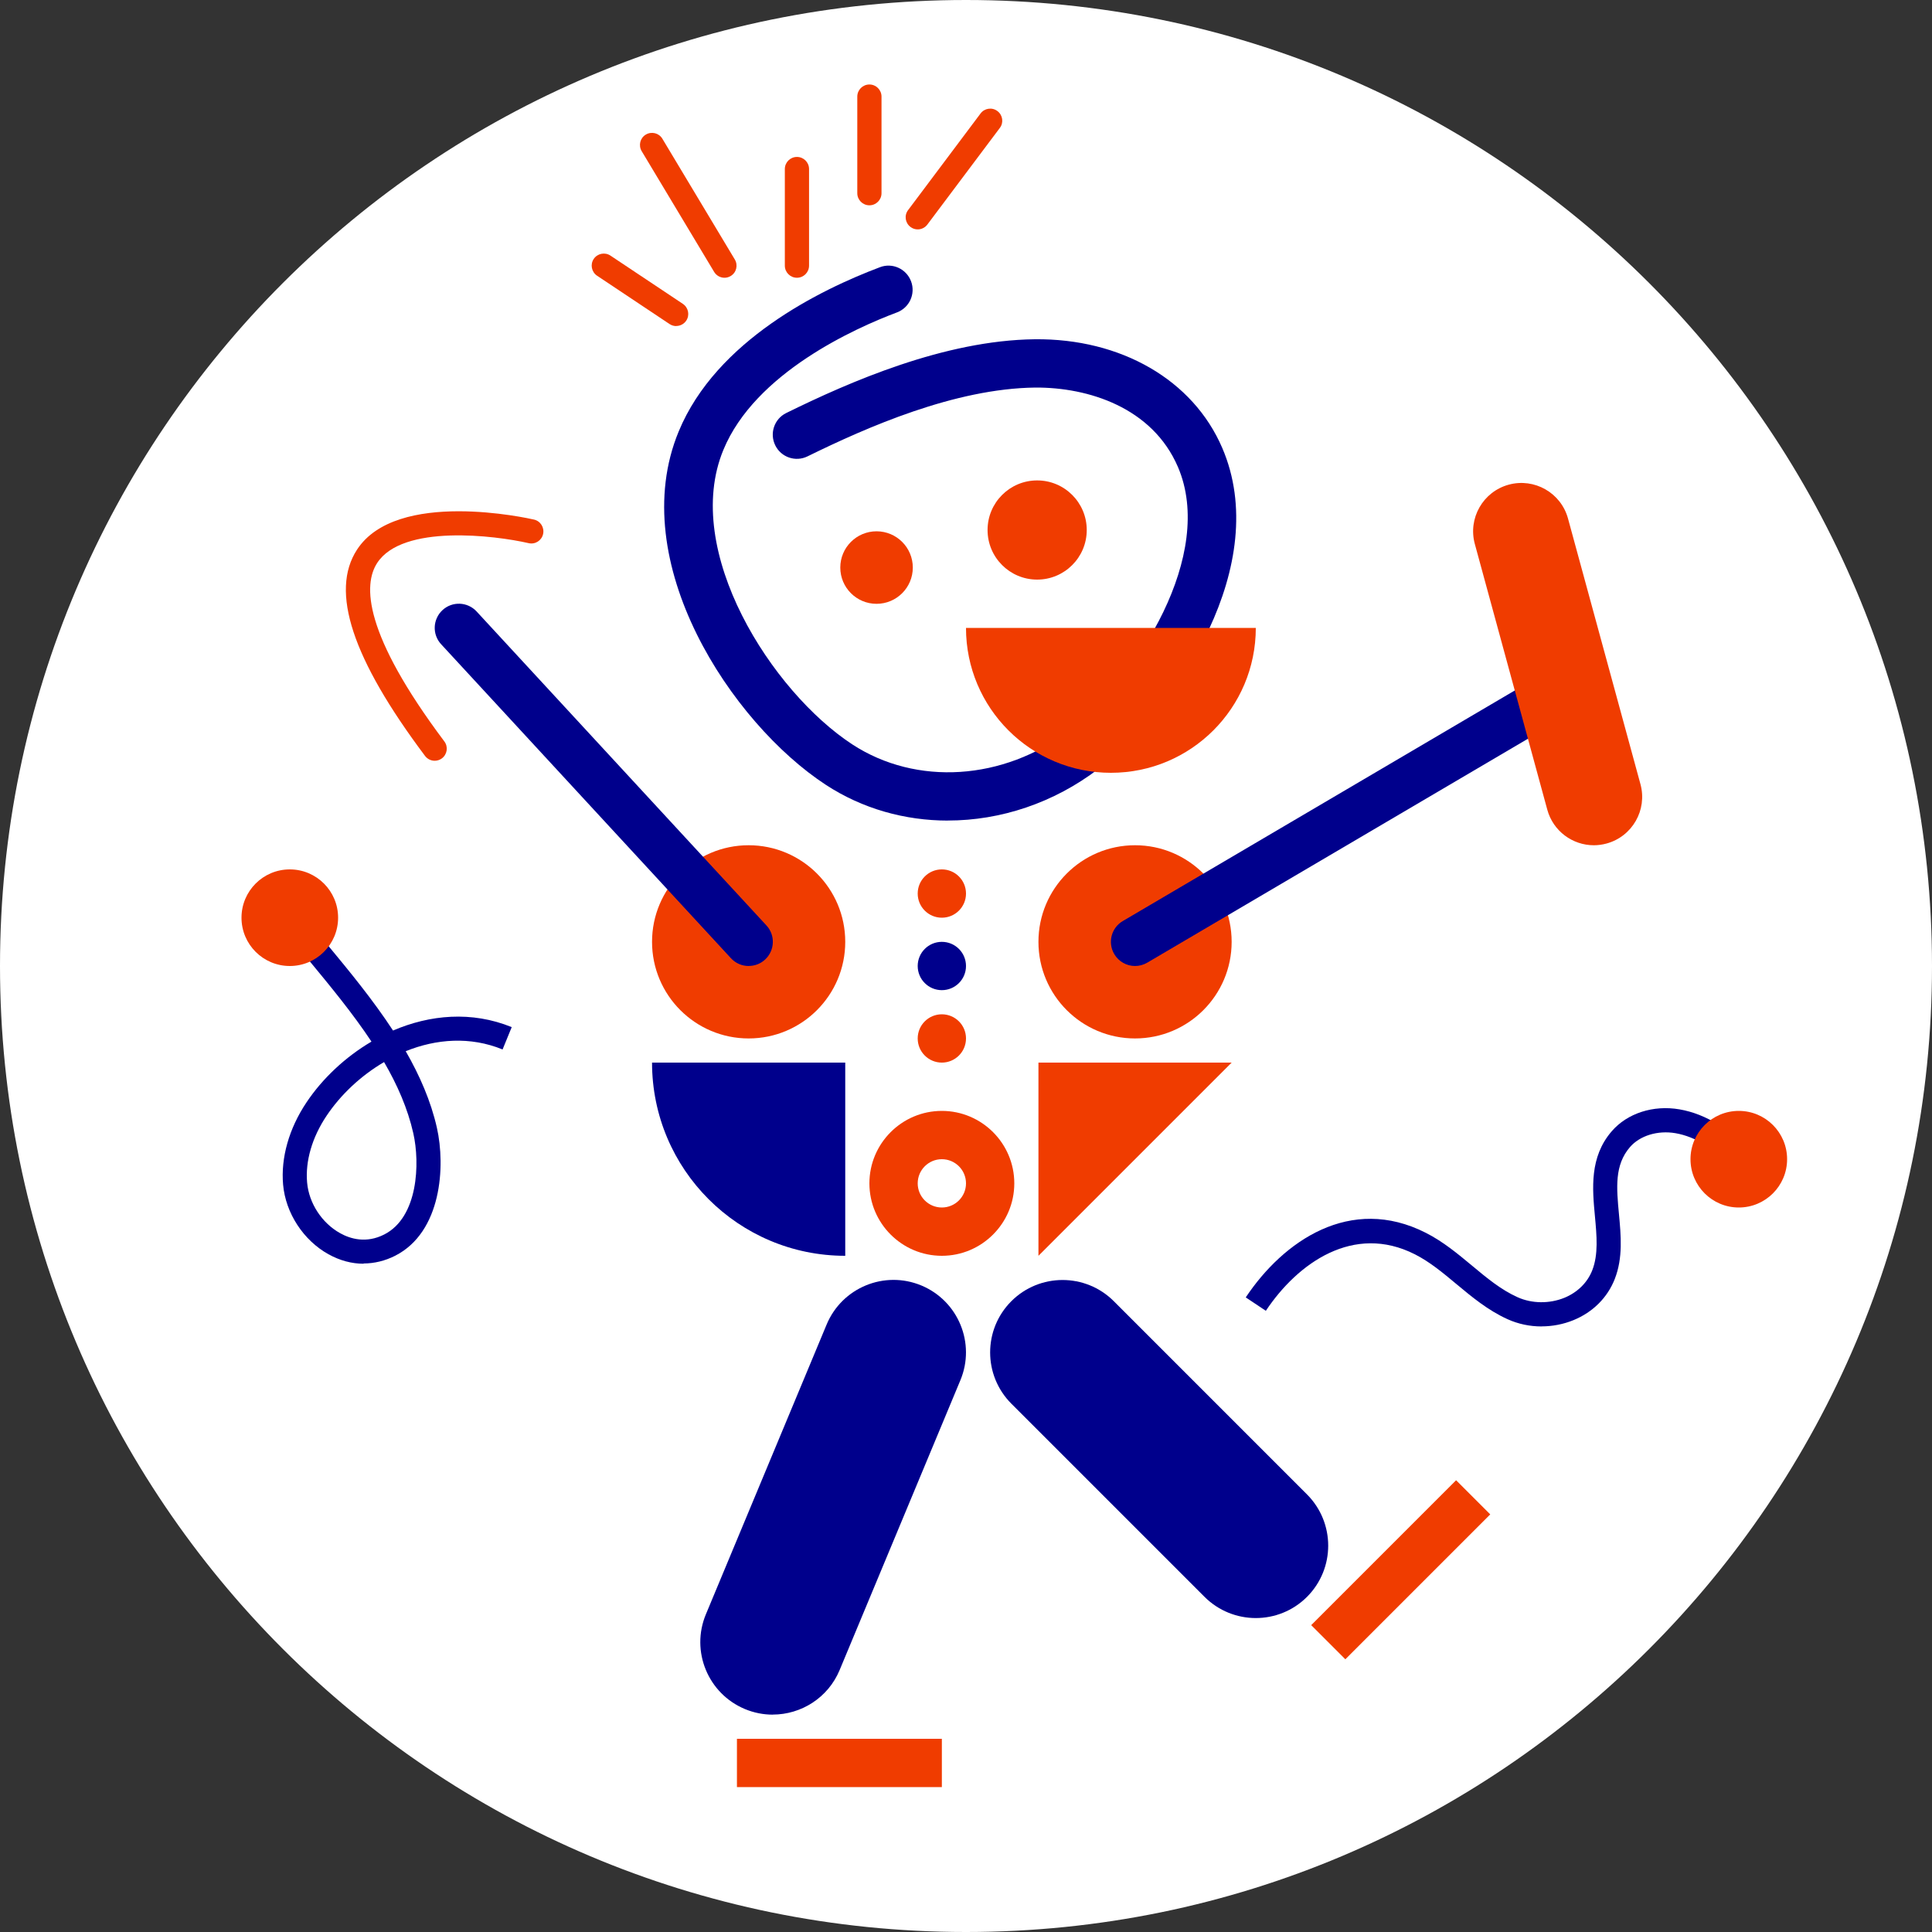 <svg width="135" height="135" viewBox="0 0 135 135" fill="none" xmlns="http://www.w3.org/2000/svg">
<rect x="0" y="0" width="135" height="135" fill="#333333" stroke="none"/>
<g clip-path="url(#clip0_137_1241)">
<path d="M67.5 135C104.779 135 135 104.779 135 67.5C135 30.221 104.779 0 67.5 0C30.221 0 0 30.221 0 67.5C0 104.779 30.221 135 67.5 135Z" fill="white"/>
<path d="M72.562 74.25H86.062L72.562 87.75V74.25Z" fill="#F03C00"/>
<path d="M52.312 72.562C56.04 72.562 59.062 69.54 59.062 65.812C59.062 62.085 56.04 59.062 52.312 59.062C48.585 59.062 45.562 62.085 45.562 65.812C45.562 69.54 48.585 72.562 52.312 72.562Z" fill="#F03C00"/>
<path d="M79.312 72.562C83.04 72.562 86.062 69.54 86.062 65.812C86.062 62.085 83.04 59.062 79.312 59.062C75.585 59.062 72.562 62.085 72.562 65.812C72.562 69.54 75.585 72.562 79.312 72.562Z" fill="#F03C00"/>
<path d="M65.812 87.75C63.023 87.75 60.75 85.478 60.75 82.688C60.75 79.897 63.023 77.625 65.812 77.625C68.603 77.625 70.875 79.897 70.875 82.688C70.875 85.478 68.603 87.75 65.812 87.75ZM65.812 81C64.881 81 64.125 81.756 64.125 82.688C64.125 83.619 64.881 84.375 65.812 84.375C66.744 84.375 67.5 83.619 67.5 82.688C67.5 81.756 66.744 81 65.812 81Z" fill="#F03C00"/>
<path d="M66.244 57.339C63.234 57.339 60.268 56.516 57.708 54.842C51.115 50.535 43.659 39.267 47.421 30.155C50.053 23.774 57.366 20.223 61.488 18.671C62.356 18.338 63.333 18.783 63.661 19.656C63.99 20.529 63.549 21.501 62.676 21.83C59.769 22.923 52.767 26.046 50.544 31.442C47.628 38.502 53.937 48.344 59.557 52.016C64.03 54.936 70.123 54.545 74.718 51.039C79.488 47.399 84.937 38.745 82.309 32.63C80.523 28.472 76.045 27.063 72.351 27.081C66.712 27.144 60.565 29.858 56.43 31.887C55.593 32.301 54.58 31.955 54.171 31.118C53.761 30.281 54.103 29.268 54.94 28.859C59.368 26.681 65.988 23.778 72.306 23.706C78.322 23.643 83.362 26.541 85.405 31.298C88.902 39.429 82.314 49.482 76.761 53.721C73.62 56.12 69.898 57.335 66.24 57.335L66.244 57.339Z" fill="#00008C"/>
<path d="M61.249 42.192C62.648 42.192 63.783 41.058 63.783 39.658C63.783 38.259 62.648 37.125 61.249 37.125C59.85 37.125 58.716 38.259 58.716 39.658C58.716 41.058 59.85 42.192 61.249 42.192Z" fill="#F03C00"/>
<path d="M65.812 74.25C66.745 74.25 67.5 73.495 67.5 72.562C67.5 71.63 66.745 70.875 65.812 70.875C64.88 70.875 64.125 71.63 64.125 72.562C64.125 73.495 64.88 74.25 65.812 74.25Z" fill="#F03C00"/>
<path d="M65.812 69.188C66.745 69.188 67.5 68.432 67.5 67.5C67.5 66.568 66.745 65.812 65.812 65.812C64.88 65.812 64.125 66.568 64.125 67.5C64.125 68.432 64.88 69.188 65.812 69.188Z" fill="#00008C"/>
<path d="M65.812 64.125C66.745 64.125 67.5 63.37 67.5 62.438C67.5 61.505 66.745 60.75 65.812 60.75C64.88 60.75 64.125 61.505 64.125 62.438C64.125 63.37 64.88 64.125 65.812 64.125Z" fill="#F03C00"/>
<path d="M72.472 40.5C74.386 40.5 75.937 38.949 75.937 37.035C75.937 35.121 74.386 33.57 72.472 33.57C70.559 33.57 69.007 35.121 69.007 37.035C69.007 38.949 70.559 40.5 72.472 40.5Z" fill="#F03C00"/>
<path d="M67.5 43.875C67.5 49.468 72.031 54 77.625 54C83.219 54 87.75 49.468 87.75 43.875H67.5Z" fill="#F03C00"/>
<path d="M50.625 19.409C50.337 19.409 50.058 19.26 49.901 18.999L44.838 10.562C44.6 10.161 44.726 9.644 45.126 9.405C45.527 9.167 46.044 9.293 46.283 9.693L51.345 18.131C51.584 18.531 51.458 19.049 51.057 19.287C50.922 19.368 50.774 19.409 50.625 19.409Z" fill="#F03C00"/>
<path d="M47.25 22.784C47.088 22.784 46.926 22.738 46.782 22.64L41.719 19.265C41.333 19.003 41.229 18.482 41.486 18.095C41.746 17.707 42.269 17.604 42.656 17.86L47.718 21.235C48.105 21.497 48.209 22.018 47.952 22.405C47.79 22.648 47.52 22.779 47.25 22.779V22.784Z" fill="#F03C00"/>
<path d="M55.687 19.408C55.219 19.408 54.841 19.03 54.841 18.562V11.812C54.841 11.344 55.219 10.966 55.687 10.966C56.155 10.966 56.533 11.344 56.533 11.812V18.562C56.533 19.03 56.155 19.408 55.687 19.408Z" fill="#F03C00"/>
<path d="M64.125 16.029C63.95 16.029 63.77 15.975 63.621 15.858C63.248 15.579 63.171 15.048 63.455 14.679L68.517 7.929C68.796 7.555 69.327 7.479 69.696 7.762C70.07 8.041 70.146 8.572 69.863 8.941L64.8 15.691C64.634 15.912 64.382 16.029 64.125 16.029Z" fill="#F03C00"/>
<path d="M60.75 14.346C60.282 14.346 59.904 13.968 59.904 13.5V6.75C59.904 6.282 60.282 5.904 60.75 5.904C61.218 5.904 61.596 6.282 61.596 6.75V13.5C61.596 13.968 61.218 14.346 60.75 14.346Z" fill="#F03C00"/>
<path d="M53.995 119.812C53.347 119.812 52.686 119.686 52.051 119.421C49.473 118.345 48.249 115.38 49.324 112.801L57.762 92.551C58.837 89.973 61.798 88.749 64.381 89.824C66.96 90.9 68.184 93.865 67.108 96.444L58.671 116.694C57.861 118.638 55.98 119.808 53.995 119.808V119.812Z" fill="#00008C"/>
<path d="M87.75 113.063C86.454 113.063 85.158 112.568 84.168 111.582L70.668 98.082C68.693 96.102 68.693 92.898 70.668 90.922C72.644 88.947 75.852 88.947 77.828 90.922L91.328 104.423C93.303 106.403 93.303 109.607 91.328 111.582C90.338 112.572 89.042 113.063 87.746 113.063H87.75Z" fill="#00008C"/>
<path d="M101.746 103.433L91.621 113.558L94.007 115.944L104.132 105.819L101.746 103.433Z" fill="#F03C00"/>
<path d="M65.813 121.5H51.494V124.875H65.813V121.5Z" fill="#F03C00"/>
<path d="M52.312 67.5C51.858 67.5 51.404 67.316 51.075 66.956L30.825 45.018C30.191 44.334 30.235 43.268 30.919 42.633C31.604 41.999 32.67 42.044 33.304 42.728L53.554 64.665C54.189 65.349 54.144 66.416 53.46 67.05C53.136 67.352 52.727 67.496 52.317 67.496L52.312 67.5Z" fill="#00008C"/>
<path d="M79.312 67.5C78.736 67.5 78.174 67.203 77.859 66.667C77.386 65.862 77.656 64.827 78.457 64.359L107.145 47.484C107.95 47.011 108.981 47.281 109.453 48.082C109.926 48.888 109.656 49.923 108.855 50.391L80.167 67.266C79.897 67.423 79.605 67.5 79.312 67.5Z" fill="#00008C"/>
<path d="M111.371 59.063C109.886 59.063 108.527 58.077 108.117 56.574L103.055 38.012C102.564 36.212 103.626 34.358 105.422 33.867C107.217 33.377 109.076 34.434 109.566 36.234L114.629 54.797C115.119 56.597 114.057 58.451 112.262 58.941C111.965 59.022 111.663 59.063 111.371 59.063Z" fill="#F03C00"/>
<path d="M30.375 53.159C30.119 53.159 29.867 53.042 29.7 52.821C24.606 46.031 23.054 41.319 24.944 38.412C27.716 34.146 36.923 36.216 37.314 36.306C37.769 36.41 38.052 36.864 37.949 37.319C37.845 37.773 37.395 38.061 36.936 37.953C34.592 37.413 28.13 36.612 26.357 39.335C25.371 40.851 25.38 44.249 31.05 51.809C31.329 52.182 31.253 52.709 30.879 52.992C30.726 53.105 30.551 53.159 30.375 53.159Z" fill="#F03C00"/>
<path d="M59.062 74.25H45.562C45.562 81.707 51.606 87.75 59.062 87.75V74.25Z" fill="#00008C"/>
<path d="M25.407 88.304C24.579 88.304 23.747 88.083 22.954 87.642C21.204 86.675 19.957 84.767 19.782 82.778C19.616 80.901 20.192 78.858 21.416 77.031C22.518 75.38 24.107 73.872 25.956 72.783C24.651 70.812 23.09 68.922 21.555 67.064C20.88 66.245 20.214 65.439 19.584 64.643L20.912 63.594C21.532 64.382 22.189 65.174 22.855 65.984C24.408 67.86 26.059 69.863 27.463 72.009C30.029 70.907 32.953 70.628 35.757 71.771L35.118 73.332C32.85 72.405 30.479 72.594 28.35 73.454C29.322 75.146 30.105 76.928 30.528 78.8C31.136 81.491 30.861 86.094 27.612 87.746C26.901 88.106 26.154 88.286 25.402 88.286L25.407 88.304ZM26.843 74.21C25.204 75.168 23.796 76.505 22.815 77.972C21.807 79.479 21.326 81.135 21.46 82.634C21.587 84.078 22.495 85.464 23.769 86.171C24.48 86.567 25.591 86.9 26.847 86.261C29.223 85.055 29.354 81.284 28.881 79.191C28.489 77.454 27.761 75.803 26.838 74.214L26.843 74.21Z" fill="#00008C"/>
<path d="M20.25 67.5C22.114 67.5 23.625 65.989 23.625 64.125C23.625 62.261 22.114 60.75 20.25 60.75C18.386 60.75 16.875 62.261 16.875 64.125C16.875 65.989 18.386 67.5 20.25 67.5Z" fill="#F03C00"/>
<path d="M107.716 92.686C106.902 92.686 106.096 92.52 105.349 92.183C103.977 91.566 102.852 90.626 101.763 89.721C100.809 88.924 99.904 88.173 98.869 87.647C94.581 85.473 90.675 88.258 88.452 91.593L87.048 90.657C89.671 86.719 94.36 83.466 99.63 86.144C100.836 86.755 101.857 87.606 102.843 88.425C103.891 89.298 104.877 90.121 106.042 90.644C107.05 91.098 108.27 91.107 109.314 90.684C110.232 90.306 110.925 89.622 111.262 88.758C111.694 87.647 111.573 86.355 111.447 84.987C111.267 83.052 111.06 80.856 112.617 79.052C113.706 77.787 115.524 77.202 117.355 77.517C119.223 77.837 121.059 78.998 122.148 80.546L120.771 81.517C119.943 80.343 118.494 79.425 117.072 79.182C115.83 78.971 114.588 79.353 113.895 80.154C112.806 81.414 112.954 82.998 113.125 84.829C113.265 86.332 113.413 87.889 112.833 89.37C112.324 90.671 111.303 91.692 109.948 92.246C109.233 92.538 108.472 92.682 107.712 92.682L107.716 92.686Z" fill="#00008C"/>
<path d="M121.5 84.375C123.364 84.375 124.875 82.864 124.875 81C124.875 79.136 123.364 77.625 121.5 77.625C119.636 77.625 118.125 79.136 118.125 81C118.125 82.864 119.636 84.375 121.5 84.375Z" fill="#F03C00"/>
</g>
<defs>
<clipPath id="clip0_137_1241">
<rect width="135" height="135" fill="white"/>
</clipPath>
</defs>
</svg>
